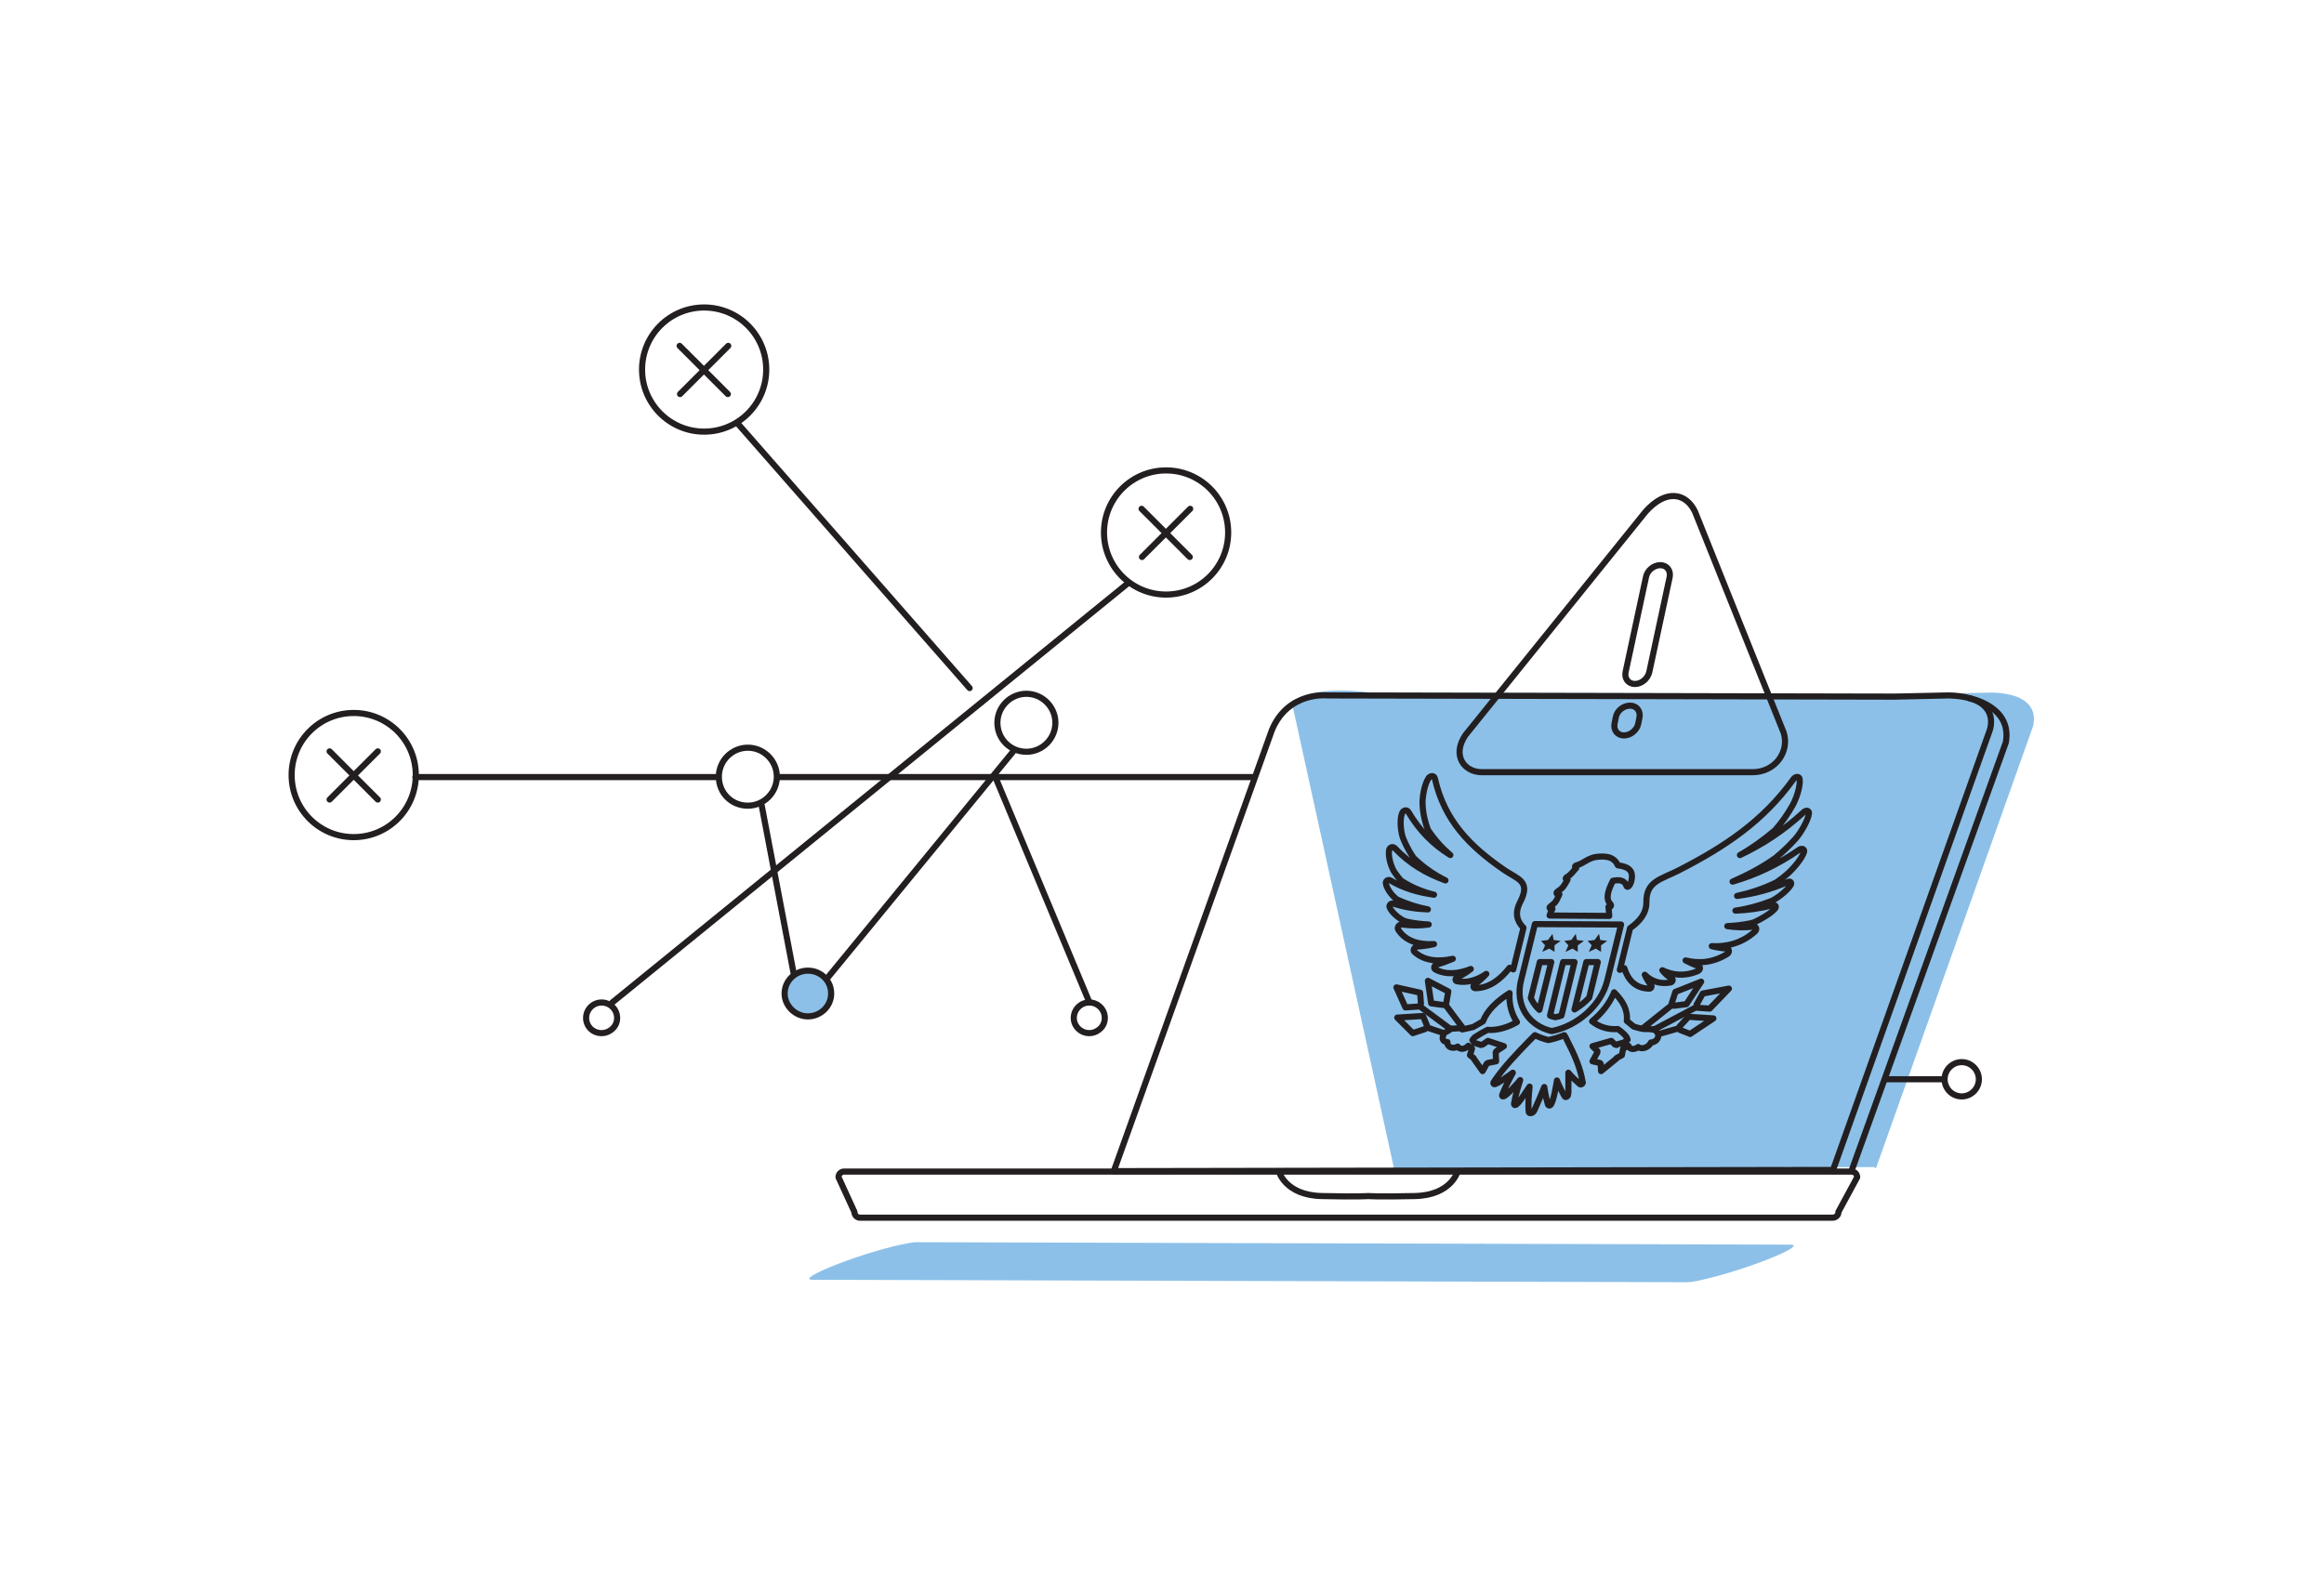 <?xml version="1.0" encoding="UTF-8"?>
<!-- Generator: Adobe Illustrator 27.0.0, SVG Export Plug-In . SVG Version: 6.00 Build 0)  -->
<svg xmlns="http://www.w3.org/2000/svg" xmlns:xlink="http://www.w3.org/1999/xlink" version="1.1" id="Layer_1" x="0px" y="0px" viewBox="0 0 569 390" style="enable-background:new 0 0 569 390;" xml:space="preserve">
<style type="text/css">
	.st0{fill:#FFFFFF;}
	.st1{fill:none;stroke:#231F20;stroke-width:1.5;stroke-linecap:round;stroke-linejoin:round;}
	.st2{fill:#8CC0E8;}
	.st3{fill-rule:evenodd;clip-rule:evenodd;fill:#231F20;}
</style>
<g>
	
		<image style="overflow:visible;opacity:0.12;" width="570" height="352" transform="matrix(1 0 0 1 0 23)">
	</image>
	<g>
		<g>
			<path class="st0" d="M30,54.8c0-2.8,2.2-5,5-5h499c2.8,0,5,2.2,5,5v280.6c0,2.8-2.2,5-5,5H35c-2.8,0-5-2.2-5-5V54.8z"></path>
			<path class="st1" d="M172.4,105.7c8.4,0,15.2-6.8,15.2-15.2c0-8.4-6.8-15.2-15.2-15.2s-15.2,6.8-15.2,15.2     C157.2,98.9,164,105.7,172.4,105.7z"></path>
			<path class="st1" d="M166.4,84.7l11.8,11.8"></path>
			<path class="st1" d="M178.3,84.7l-11.8,11.8"></path>
			<path class="st1" d="M86.6,205c8.4,0,15.2-6.8,15.2-15.2c0-8.4-6.8-15.2-15.2-15.2c-8.4,0-15.2,6.8-15.2,15.2     C71.4,198.2,78.2,205,86.6,205z"></path>
			<path class="st1" d="M80.7,184l11.8,11.8"></path>
			<path class="st1" d="M92.5,184l-11.8,11.8"></path>
			<path class="st1" d="M285.5,145.6c8.4,0,15.2-6.8,15.2-15.2c0-8.4-6.8-15.2-15.2-15.2c-8.4,0-15.2,6.8-15.2,15.2     C270.3,138.8,277.1,145.6,285.5,145.6z"></path>
			<path class="st1" d="M279.5,124.6l11.8,11.8"></path>
			<path class="st1" d="M291.4,124.6l-11.8,11.8"></path>
			<path class="st1" d="M480.3,268.5c-1.5,0-2.8-0.8-3.5-1.9c-0.4-0.6-0.7-1.4-0.7-2.3c0-2.3,1.9-4.2,4.2-4.2c2.3,0,4.2,1.9,4.2,4.2     C484.5,266.6,482.6,268.5,480.3,268.5L480.3,268.5z"></path>
			<path class="st2" d="M459.3,286.1l38.3-107.8c0,0,3.4-8.3-9.9-8.7l-13.5,0.3l-138.7-0.3c0,0-14.9-2.3-19.1,2.9l24.9,113.6     l118.2-0.3l-21.7-14.7"></path>
			<path class="st1" d="M448.7,298.2H210.6c-0.8,0-1.4-0.6-1.4-1.4l-3.9-8.5c0-0.8,0.6-1.4,1.4-1.4h246.6c0.8,0,1.4,0.6,1.4,1.4     l-4.6,8.5C450.2,297.5,449.5,298.2,448.7,298.2L448.7,298.2z"></path>
			<path class="st1" d="M356.9,286.8c0,0-1.5,5.9-10.5,6.1c-9,0.2-11.4,0-11.4,0s-2.4,0.2-11.4,0c-9-0.2-10.5-6.1-10.5-6.1"></path>
			<path class="st1" d="M482.2,171c0,0,10.5,1.9,8.9,10.8l-37.8,105"></path>
			<path class="st2" d="M197.8,248.9c3.1,0,5.7-2.5,5.7-5.6c0-3.1-2.5-5.6-5.7-5.6c-3.1,0-5.7,2.5-5.7,5.6     C192.1,246.3,194.7,248.9,197.8,248.9z"></path>
			<path class="st1" d="M251.3,184.1c3.9,0,7.1-3.2,7.1-7.1c0-3.9-3.2-7.1-7.1-7.1s-7.1,3.2-7.1,7.1     C244.2,181,247.4,184.1,251.3,184.1z"></path>
			<path class="st1" d="M183.1,197.3c3.9,0,7.1-3.2,7.1-7.1c0-3.9-3.2-7.1-7.1-7.1c-3.9,0-7.1,3.2-7.1,7.1     C176,194.2,179.1,197.3,183.1,197.3z"></path>
			<path class="st1" d="M266.7,253c1.3,0,2.5-0.7,3.2-1.7c0.4-0.6,0.6-1.3,0.6-2c0-2.1-1.7-3.8-3.8-3.8c-2.1,0-3.8,1.7-3.8,3.8     C262.9,251.3,264.6,253,266.7,253L266.7,253z"></path>
			<path class="st1" d="M147.3,253c1.3,0,2.5-0.7,3.2-1.7c0.4-0.6,0.6-1.3,0.6-2c0-2.1-1.7-3.8-3.8-3.8s-3.8,1.7-3.8,3.8     C143.5,251.3,145.1,253,147.3,253L147.3,253z"></path>
			<path class="st1" d="M190.4,190.3h116.2"></path>
			<path class="st1" d="M101.7,190.3h73.5"></path>
			<path class="st1" d="M276.2,142.8L149.9,245.5"></path>
			<path class="st1" d="M237.4,168.5l-56.8-64.8"></path>
			<path class="st1" d="M248,184.1l-45.5,55.5"></path>
			<path class="st1" d="M186.5,197.3l7.8,41"></path>
			<path class="st1" d="M475.7,264.3h-14"></path>
			<path class="st1" d="M266.7,245.4l-23-55.1"></path>
			<path class="st1" d="M448.7,286.8L487.1,179c0,0,3.4-8.3-9.9-8.7l-13.5,0.3L325,170.3c0,0-9.6-1.1-13.6,8.5l-38.7,108l176.3-0.3"></path>
			<path class="st1" d="M197.8,248.9c3.1,0,5.7-2.5,5.7-5.6c0-3.1-2.5-5.6-5.7-5.6c-3.1,0-5.7,2.5-5.7,5.6     C192.1,246.3,194.7,248.9,197.8,248.9z"></path>
			<path class="st1" d="M436.7,179.4L415,125.3c-2.2-4.6-7.1-5.6-12.1,0L358.8,180c-3.4,5-0.3,9.1,4,9.1h66.3     C434.7,189.1,438.2,184,436.7,179.4z"></path>
			<path class="st1" d="M406.5,138.4c1.6,0,2.6,1.3,2.3,2.9l-5,23.3c-0.4,1.6-1.9,2.9-3.5,2.9s-2.6-1.3-2.3-2.9l5-23.3     C403.3,139.7,404.9,138.4,406.5,138.4z"></path>
			<path class="st1" d="M399.1,172.8c1.6,0,2.6,1.3,2.3,2.9l-0.3,1.5c-0.3,1.6-1.9,2.9-3.5,2.9s-2.6-1.3-2.3-2.9l0.3-1.5     C395.9,174,397.5,172.8,399.1,172.8z"></path>
			<path class="st1" d="M375.8,271.6c0.8-1.8,1.6-3.6,2.3-5.4c0.2,1.5,0.5,2.9,0.9,4.3c0.1,0.2,0.3,0.3,0.5,0.2     c0.8-0.3,1.6-5.5,1.7-6.1c0.5,1.3,1.2,2.7,1.9,3.9c0.1,0.2,0.4,0.2,0.6,0c0.4-0.3,0.3-1.5,0.3-2c0-1.1,0-2.4,0-3.8     c0.8,1,1.8,1.9,2.8,2.8c0.1,0.1,0.4,0.1,0.6-0.1c0.1-0.1,0.2-0.3,0.1-0.4c-0.6-3.6-2.1-6.9-3.7-10c-0.2-0.5-0.5-1-0.8-1.5     c-1.2,0.5-2.5,0.9-3.9,1.2c-1.2-0.3-2.3-0.7-3.3-1.2c-0.4,0.4-0.9,0.9-1.4,1.4c-3.1,3.2-6.3,6.5-8.7,10.1     c-0.1,0.2-0.1,0.4,0.1,0.5c0.6,0.2,4.3-2.6,4.6-2.8c-1,1.8-1.9,3.6-2.6,5.4c-0.1,0.2,0,0.4,0.2,0.4c0.7,0.1,3.7-3.4,4.2-4     c-0.6,1.9-1.2,3.9-1.5,5.8c0,0.2,0.1,0.4,0.3,0.3c0.7,0,3.1-4,3.5-4.5c-0.2,2.1-0.4,4.2-0.2,6.2c0,0.2,0.2,0.3,0.4,0.3     C375.4,272.6,375.7,271.9,375.8,271.6"></path>
			<path class="st1" d="M396.1,211.9c2.2,0.3,3.8,1,3.4,3.4c-0.1,0.6-0.2,1-0.6,1.6c-0.2,0.3-0.6,0.4-0.7,0     c-0.5-1.4-1.7-1.5-3.3-1.2c-1,2-2,4.3-0.6,5.7c0.3,0.4,0.1,0.7-0.4,0.7c0,0-0.1,0-0.1,0c0.1,0.4,0.1,1.3,0.2,2.2l-14.6-0.1     c0.2-0.7,0.5-1.3,0.7-1.6c-0.1,0-0.2,0-0.3,0c-0.5-0.1-0.6-0.4,0-0.8c1.3-0.9,1.4-1.6,2-2.8c-0.1,0-0.2,0-0.3,0     c-0.5-0.1-0.6-0.4,0-0.8c1.3-0.8,1.6-1.6,2.3-2.8c-0.1,0-0.1,0-0.2,0c-0.3-0.1-0.4-0.3,0-0.6c1.1-0.6,1.5-1.4,2.3-2.2     c0,0-0.1-0.1-0.1-0.1c-0.3-0.2-0.2-0.5,0.2-0.6c1.6-0.4,2.6-1.6,4.5-2C393.1,209.5,395.2,209.8,396.1,211.9L396.1,211.9z"></path>
			<path class="st1" d="M424.2,215.9c5.5-1.6,10.8-4,16.3-7.8c0.7-0.5,1.4-0.1,1.2,0.5c-0.5,1.7-2.8,4.3-4.2,5.5     c-0.8,0.7-1.7,1.4-2.6,2c-3.3,1.6-6.4,2.6-9.6,3.3c4-0.5,8-1.5,12.4-3.4c0.6-0.3,1,0.1,0.8,0.6c-0.7,1.3-3,3.1-4.3,3.8     c-0.2,0.1-0.4,0.2-0.6,0.3c-2.9,1.1-5.8,1.9-8.7,2.3c2.9-0.1,5.9-0.5,9.1-1.3c0.7-0.2,1,0.3,0.6,0.8c-1,1.2-3.5,2.6-4.8,3.2     c-0.4,0.2-0.8,0.3-1.2,0.4c-1.9,0.4-3.8,0.6-5.7,0.7c2,0.3,4.1,0.4,6.4,0.1c0.6-0.1,1,0.6,0.4,1.2c-3.2,2.9-7,3.8-10.6,3.6     c1.1,0.3,2.4,0.5,3.7,0.6c0.6,0.1,0.7,0.9,0.1,1.3c-3.5,2.2-7,2.4-10.2,1.6c1,0.5,2,1,3.2,1.4c0.5,0.2,0.4,0.9-0.2,1.2     c-3.3,1.4-6.2,1-8.7-0.2c0.6,0.8,1.4,1.5,2.4,2.1c0.3,0.2,0.1,0.8-0.4,0.9c-2.7,0.5-4.8-0.4-6.3-1.9c0.4,0.9,0.9,1.8,1.6,2.6     c0.2,0.3-0.1,0.9-0.6,0.8c-3.4-0.1-5.2-2.3-6-5l-1.1,0.4l2.5-10.2c2.3-1.6,4-3.6,4-6.3c-0.1-5.2,3.5-5.6,8-7.9     c11.3-5.8,20.6-12,28-22.3c0.5-0.7,1.4-0.7,1.5-0.1c0.3,1.7-0.8,4.9-1.7,6.5c-1.3,2.3-2.7,4.3-4.3,6.1c-2.7,2.3-5.6,4.4-8.6,6.1     c5.5-2.6,10.6-5.9,15.6-10.5c0.6-0.6,1.4-0.4,1.3,0.3c-0.2,1.7-2,4.7-3.2,6.1c-1.6,1.8-3.3,3.4-5,4.8     C431,212.7,427.6,214.4,424.2,215.9L424.2,215.9z"></path>
			<path class="st1" d="M353.9,215.6c-4.7-1.7-8.8-4.1-12.4-7.9c-0.5-0.5-1.3-0.2-1.4,0.5c-0.3,1.7,0.6,4.4,1.4,5.5     c0.5,0.7,1,1.4,1.6,2c2.5,1.6,5.1,2.7,8,3.4c-3.7-0.5-7.3-1.5-10.7-3.5c-0.5-0.3-1.1,0.1-1.1,0.6c0.1,1.3,1.5,3.1,2.4,3.8     c0.1,0.1,0.3,0.2,0.4,0.3c2.4,1.1,4.9,1.9,7.5,2.4c-2.8-0.1-5.6-0.5-8.4-1.4c-0.6-0.2-1.1,0.3-1,0.8c0.4,1.2,2.2,2.7,3.2,3.2     c0.3,0.2,0.7,0.3,1,0.4c1.7,0.4,3.5,0.6,5.4,0.7c-2.1,0.3-4.2,0.3-6.5,0c-0.6-0.1-1.3,0.6-1,1.2c1.8,2.9,5.1,3.8,8.8,3.6     c-1.3,0.3-2.6,0.5-4.1,0.6c-0.6,0-1.2,0.9-0.7,1.3c2.4,2.2,5.8,2.5,9.4,1.7c-1.2,0.5-2.5,1-3.9,1.4c-0.6,0.1-0.9,0.9-0.4,1.2     c2.6,1.4,5.7,1.1,8.7-0.1c-1,0.8-2.1,1.5-3.4,2.1c-0.4,0.2-0.5,0.8,0,0.9c2.5,0.5,5-0.3,7.2-1.8c-0.8,0.9-1.8,1.8-2.9,2.6     c-0.4,0.3-0.3,0.9,0.2,0.9c3.5,0,6.3-2.3,8.4-5l0.9,0.4l2.5-10.2c-1.6-1.6-2.2-3.6-0.8-6.3c2.7-5.2-0.7-5.6-4-7.9     c-8.4-5.8-14.6-12.1-16.9-22.4c-0.2-0.7-1-0.7-1.5-0.1c-1.1,1.6-1.6,4.9-1.5,6.5c0.1,2.3,0.6,4.3,1.3,6.2     c1.6,2.4,3.4,4.4,5.5,6.2c-4.2-2.6-7.6-6-10.3-10.6c-0.4-0.6-1.2-0.4-1.5,0.3c-0.7,1.7-0.3,4.7,0.2,6.1c0.7,1.8,1.6,3.4,2.6,4.9     C348.6,212.5,351.1,214.2,353.9,215.6L353.9,215.6z"></path>
			<path class="st1" d="M353.4,253.5c-0.4,0.8-0.2,1.6,1,1.7c-0.2,1.2,1.3,1.8,2.5,1.1c0.5,0.8,1.8,0.7,2.6-0.2l0.9,0.7l-0.5,1.6     l0.9,0.7l0,0.1l2.2,3.1l1-1.8l0.3-0.2l2-0.4l-0.1-2.2l0.2-0.3l1.8-1.2l-3.9-1.3l-1.3,0.9l-0.5,0.1l-0.2-0.1l-1.3-0.4l-0.5-0.7     c0.2-0.3,0.4-0.5,0.6-0.7c0.9-0.6,2.3-1.4,3.1-1.8c2.3,0.2,5-0.6,7.2-1.9c-1.3-2-2-4.4-1.8-7.1c-3,1.9-5.5,4.2-6.5,6.9     c-0.8,0.5-1.7,1-2.4,1.4c-0.8,0.2-2.1,0.5-2.7,0.6"></path>
			<path class="st1" d="M349.4,251.2l-1-2.4l-6.3,0.4l3.8,3.8l3-1"></path>
			<path class="st1" d="M355.4,251.9c-0.2,0.1-1.1,0.7-1.3,0.8"></path>
			<path class="st1" d="M347.9,245.8l-0.2-2.7l-5.8-1.3l2.2,4.9l3-0.2"></path>
			<path class="st1" d="M357.4,251.8c-0.6,0-1.1,0.1-1.6,0.1"></path>
			<path class="st1" d="M354.1,245.6l0.5-2.8l-5-2.6l0.8,5.5l2.9,0.4"></path>
			<path class="st1" d="M379.8,235.6H377l-2.2,8.8c0.5,1.1,1.2,2.1,2.1,2.9L379.8,235.6L379.8,235.6z"></path>
			<path class="st1" d="M385.5,235.6h-2.8l-3.2,13.1c0.4,0.2,0.9,0.3,1.3,0.4c0.5-0.1,1-0.2,1.5-0.4L385.5,235.6L385.5,235.6z"></path>
			<path class="st1" d="M391.2,235.6h-2.8l-2.9,11.6c1.3-0.8,2.5-1.7,3.6-2.9L391.2,235.6z"></path>
			<path class="st1" d="M396.9,226.4l-21.1-0.1l-3.4,13.8c-1.5,6,1.8,11.1,7.5,12.4c6.3-1.2,12.1-6.3,13.6-12.3L396.9,226.4     L396.9,226.4z"></path>
			<path class="st3" d="M380.1,228.7l-1.1,1.5l-1.7,0.2l1,1.1l-0.7,1.6l1.7-0.8l1.3,0.8l0-1.6l1.5-1.1l-1.7-0.2L380.1,228.7z"></path>
			<path class="st3" d="M391.5,228.7l-1.1,1.5l-1.7,0.2l1,1.1l-0.7,1.6l1.7-0.8l1.3,0.8l0-1.6l1.5-1.1l-1.7-0.2L391.5,228.7z"></path>
			<path class="st3" d="M385.8,228.7l-1.1,1.5l-1.7,0.2l1,1.1l-0.7,1.6l1.7-0.8l1.3,0.8l0-1.6l1.5-1.1l-1.7-0.2L385.8,228.7z"></path>
			<path class="st1" d="M354,246.2l4.2,5.6"></path>
			<path class="st1" d="M347.7,246.5l7.3,5.4"></path>
			<path class="st1" d="M349.3,251.6l4.2,1.4"></path>
			<path class="st1" d="M402.4,252c-0.6-0.1-1.8-0.4-2.4-0.6c-0.5-0.4-1.1-0.9-1.7-1.4c0.3-2.8-1.1-5-3.1-7c-1.1,2.7-3,5.1-5.4,7.1     c1.6,1.3,3.8,2.1,6.3,1.9c0.6,0.4,1.6,1.2,2.1,1.9c0.1,0.2,0.2,0.4,0.3,0.7l-0.9,0.7l-1.5,0.4l-0.3,0.2l-0.4-0.1l-0.9-0.9     l-4.6,1.3l1.2,1.2l0,0.3l-1.2,2.2l1.8,0.4l0.2,0.2l0.1,1.8l3.8-3.1v-0.1l1.3-0.7l0.3-1.6l1.3-0.7c0.3,1,1.5,1,2.4,0.3     c0.8,0.7,2.6,0.1,3.1-1.1c1.2-0.1,1.8-0.9,1.8-1.7"></path>
			<path class="st1" d="M411.3,252.2l2.5,1l5.7-3.8l-6.1-0.4l-2.2,2.4"></path>
			<path class="st1" d="M405.8,252.9c-0.1-0.2-0.7-0.7-0.9-0.9"></path>
			<path class="st1" d="M415.7,246.8l2.9,0.2l4.7-4.9l-6.4,1.2l-1.5,2.7"></path>
			<path class="st1" d="M404.5,252.1c-0.4-0.1-1-0.1-1.6-0.1"></path>
			<path class="st1" d="M409.8,246.3l3.1-0.4l3.6-5.5l-6.3,2.5l-0.9,2.8"></path>
			<path class="st1" d="M409.1,246.3l-7,5.6"></path>
			<path class="st1" d="M415.2,246.7l-10,5.3"></path>
			<path class="st1" d="M411.1,251.8l-4.9,1.4"></path>
			<g>
				<path class="st2" d="M413,314l-214-0.6c-4.6,0,10.5-6.1,21.1-8.5c1.9-0.4,3.4-0.7,4.2-0.7l214,0.6c4.6,0-10.5,6.1-21.1,8.5      C415.3,313.8,413.8,314,413,314z"></path>
			</g>
		</g>
	</g>
</g>
</svg>
